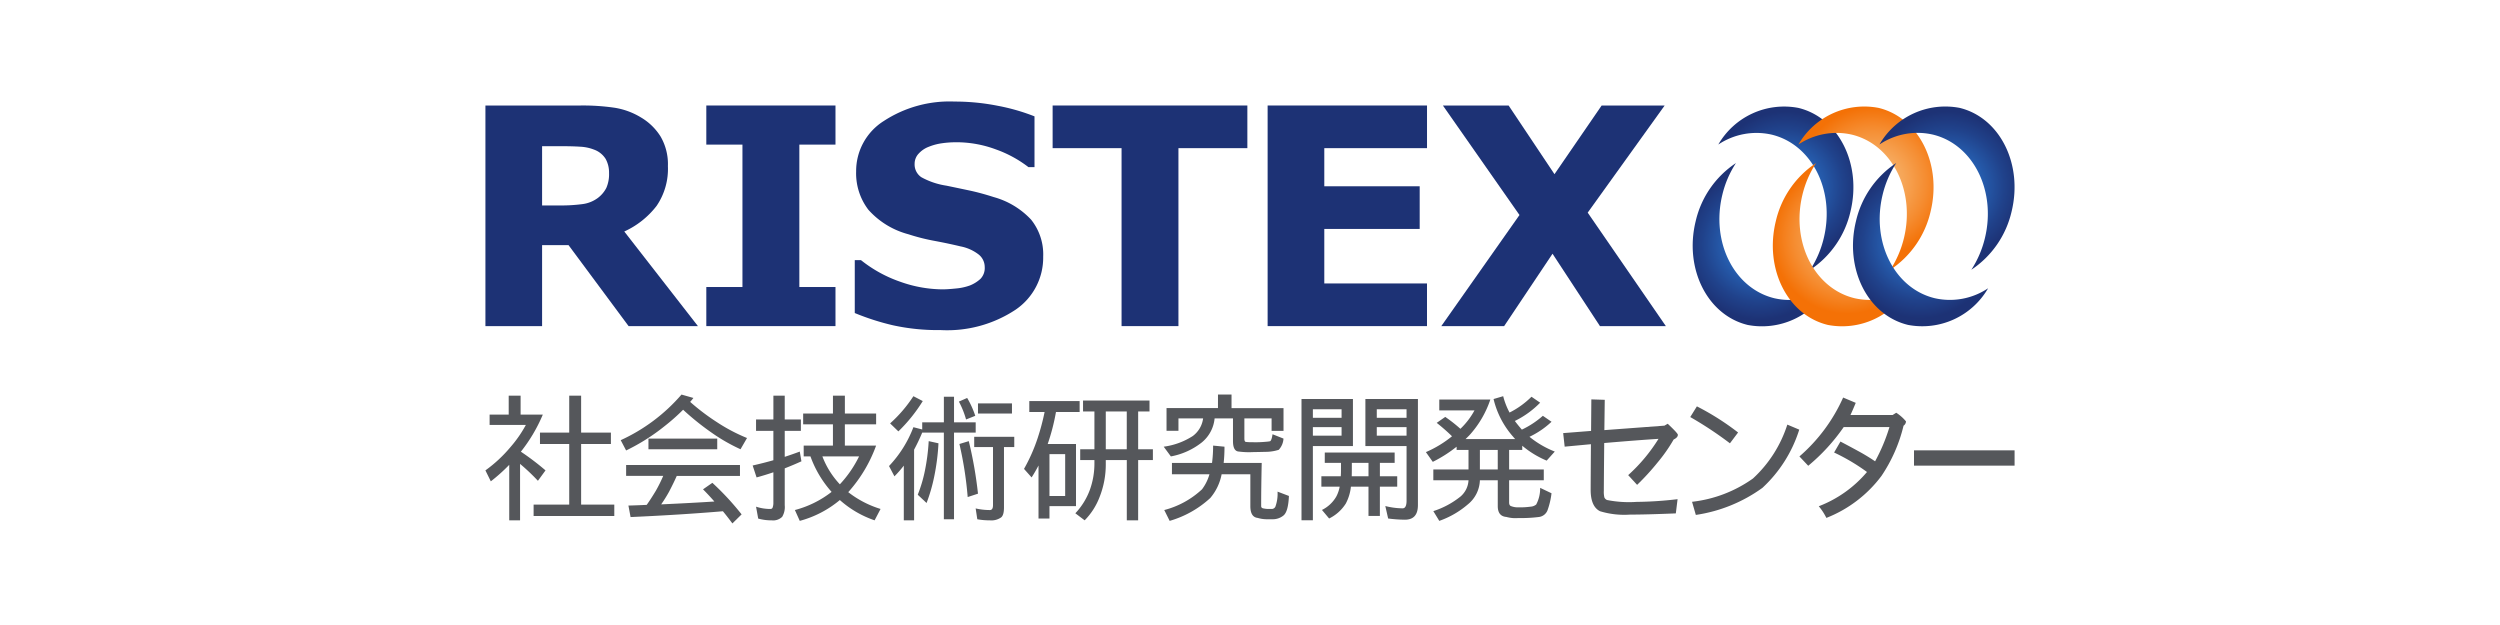 <svg id="レイヤー_1" data-name="レイヤー 1" xmlns="http://www.w3.org/2000/svg" xmlns:xlink="http://www.w3.org/1999/xlink" width="160" height="40" viewBox="0 0 160 40"><defs><style>.cls-1{fill:#fff;}.cls-2{fill:#1d3275;}.cls-3{fill:url(#radial-gradient);}.cls-4{fill:url(#radial-gradient-2);}.cls-5{fill:url(#radial-gradient-3);}.cls-6{fill:url(#radial-gradient-4);}.cls-7{fill:url(#radial-gradient-5);}.cls-8{fill:url(#radial-gradient-6);}.cls-9{fill:#55575b;}</style><radialGradient id="radial-gradient" cx="112.063" cy="50.716" r="4.361" gradientTransform="translate(-10.77 -40.183) scale(1.101)" gradientUnits="userSpaceOnUse"><stop offset="0" stop-color="#2e88e7"/><stop offset="0.285" stop-color="#296dc3"/><stop offset="0.767" stop-color="#20428b"/><stop offset="1" stop-color="#1d3275"/></radialGradient><radialGradient id="radial-gradient-2" cx="-206.213" cy="47.339" r="4.8" gradientTransform="matrix(1.001, -0, 0, 1, 320.699, -35.415)" xlink:href="#radial-gradient"/><radialGradient id="radial-gradient-3" cx="-1234.974" cy="230.831" r="7.02" gradientTransform="matrix(0.684, -0, 0, 0.684, 964.593, -146.254)" gradientUnits="userSpaceOnUse"><stop offset="0.006" stop-color="#f7bb79"/><stop offset="0.157" stop-color="#f7b570"/><stop offset="0.404" stop-color="#f6a658"/><stop offset="0.714" stop-color="#f58c30"/><stop offset="1" stop-color="#f47106"/></radialGradient><radialGradient id="radial-gradient-4" cx="-1237.368" cy="236.157" r="7.02" xlink:href="#radial-gradient-3"/><radialGradient id="radial-gradient-5" cx="-197.603" cy="50.981" r="4.8" gradientTransform="matrix(1.001, -0, 0, 1, 320.699, -35.415)" xlink:href="#radial-gradient"/><radialGradient id="radial-gradient-6" cx="-195.91" cy="47.339" r="4.8" gradientTransform="matrix(1.001, -0, 0, 1, 320.699, -35.415)" xlink:href="#radial-gradient"/></defs><rect class="cls-1" width="160" height="40"/><path class="cls-2" d="M44.667,20.871H40.23L36.387,15.689h-1.693v5.182H31.067V6.752h6.105a14.039,14.039,0,0,1,2.152.142,4.638,4.638,0,0,1,1.687.616,3.681,3.681,0,0,1,1.266,1.227,3.513,3.513,0,0,1,.469,1.891,4.2,4.2,0,0,1-.724,2.549,5.457,5.457,0,0,1-2.068,1.639Zm-5.688-9.794a1.795,1.795,0,0,0-.218-.907,1.457,1.457,0,0,0-.747-.596,2.778,2.778,0,0,0-.861-.184c-.328-.021-.709-.033-1.145-.033H34.694v3.792h1.116a10.315,10.315,0,0,0,1.457-.085,2.095,2.095,0,0,0,.984-.387,1.897,1.897,0,0,0,.553-.648A2.174,2.174,0,0,0,38.979,11.077Z"/><path class="cls-2" d="M53.471,20.871H45.204V18.369h2.313V9.255H45.204V6.752h8.267V9.255H51.158v9.114h2.313Z"/><path class="cls-2" d="M66.764,16.433a4.027,4.027,0,0,1-1.767,3.388,7.92,7.92,0,0,1-4.798,1.304,13.4,13.4,0,0,1-3.055-.308,15.736,15.736,0,0,1-2.439-.783V16.649h.398a8.424,8.424,0,0,0,2.524,1.387,8.194,8.194,0,0,0,2.685.483q.331,0,.872-.056a3.535,3.535,0,0,0,.881-.19,2.2,2.2,0,0,0,.687-.428.999.999,0,0,0,.27-.759,1.026,1.026,0,0,0-.393-.802A2.734,2.734,0,0,0,61.479,15.77q-.795-.191-1.681-.356a12.88,12.88,0,0,1-1.662-.422,5.22,5.22,0,0,1-2.561-1.569,3.847,3.847,0,0,1-.782-2.459,3.782,3.782,0,0,1,1.767-3.218A7.692,7.692,0,0,1,61.102,6.5a14.095,14.095,0,0,1,2.752.27,12.913,12.913,0,0,1,2.354.677v3.249h-.388a7.556,7.556,0,0,0-2.089-1.136,7.243,7.243,0,0,0-2.524-.456,6.587,6.587,0,0,0-.905.062,3.587,3.587,0,0,0-.867.23,1.66,1.66,0,0,0-.634.429.94.94,0,0,0-.265.656.984.984,0,0,0,.426.858,4.767,4.767,0,0,0,1.61.544q.776.161,1.492.313.714.153,1.538.418a5.145,5.145,0,0,1,2.391,1.446A3.558,3.558,0,0,1,66.764,16.433Z"/><path class="cls-2" d="M79.831,9.482H75.42V20.871H71.78V9.482H67.368V6.752H79.831Z"/><path class="cls-2" d="M91.328,20.871H81.128V6.752h10.201V9.482H84.755V11.922h6.105v2.73H84.755V18.141h6.573Z"/><path class="cls-2" d="M106.615,20.871h-4.218l-3.035-4.632-3.097,4.632h-4.022l5.004-7.11L92.345,6.752h4.206l2.936,4.396,3.019-4.396h4.033l-4.926,6.857Z"/><path class="cls-3" d="M116.98,18.453a4.381,4.381,0,0,1-3.419.635c-2.578-.626-4.069-3.593-3.33-6.628a6.43,6.43,0,0,1,.869-2.023,6.102,6.102,0,0,0-2.579,3.73c-.738,3.037.755,6.004,3.331,6.63A4.866,4.866,0,0,0,116.98,18.453Z"/><path class="cls-4" d="M109.971,9.251a4.393,4.393,0,0,1,3.421-.633c2.576.624,4.066,3.593,3.327,6.629a6.467,6.467,0,0,1-.867,2.022,6.103,6.103,0,0,0,2.578-3.732c.736-3.037-.754-6.004-3.328-6.63A4.864,4.864,0,0,0,109.971,9.251Z"/><path class="cls-5" d="M115.098,9.25a4.39,4.39,0,0,1,3.421-.633c2.577.623,4.068,3.592,3.331,6.628a6.5,6.5,0,0,1-.87,2.02,6.109,6.109,0,0,0,2.579-3.731c.736-3.035-.753-6.003-3.329-6.629A4.869,4.869,0,0,0,115.098,9.25Z"/><path class="cls-6" d="M122.11,18.452a4.389,4.389,0,0,1-3.421.633c-2.577-.626-4.068-3.593-3.331-6.628a6.497,6.497,0,0,1,.871-2.022,6.105,6.105,0,0,0-2.579,3.73c-.738,3.038.752,6.005,3.33,6.63A4.867,4.867,0,0,0,122.11,18.452Z"/><path class="cls-7" d="M127.239,18.448h0a4.387,4.387,0,0,1-3.42.636c-2.576-.625-4.068-3.594-3.329-6.63a6.483,6.483,0,0,1,.869-2.02,6.101,6.101,0,0,0-2.579,3.73c-.738,3.038.753,6.004,3.332,6.63A4.866,4.866,0,0,0,127.239,18.448Z"/><path class="cls-8" d="M120.284,9.248a4.38,4.38,0,0,1,3.422-.633c2.576.624,4.066,3.593,3.327,6.628a6.484,6.484,0,0,1-.868,2.022,6.12,6.12,0,0,0,2.578-3.731c.737-3.036-.754-6.005-3.327-6.63A4.873,4.873,0,0,0,120.284,9.248Z"/><path class="cls-9" d="M32.557,25.322h.762v1.213h1.421a10.127,10.127,0,0,1-1.404,2.373,16.638,16.638,0,0,1,1.577,1.197l-.486.666a13.072,13.072,0,0,0-1.143-1.082v3.613h-.693V29.749a10.936,10.936,0,0,1-1.179,1.057l-.346-.701a8.708,8.708,0,0,0,1.611-1.499,7.77,7.77,0,0,0,.979-1.412H31.335v-.658H32.557Zm2.001,2.365h1.872V25.322h.762v2.365h1.906V28.415H37.192v3.881h2.123v.728H34.151v-.728h2.279V28.415H34.558Z"/><path class="cls-9" d="M43.616,25.252l.762.217a3.03,3.03,0,0,1-.208.252,14.043,14.043,0,0,0,1.716,1.299A11.052,11.052,0,0,0,47.809,28.033l-.416.719A11.498,11.498,0,0,1,45.513,27.669a16.913,16.913,0,0,1-1.794-1.446,12.493,12.493,0,0,1-1.17,1.038,12.923,12.923,0,0,1-2.477,1.569l-.346-.659A11.375,11.375,0,0,0,43.616,25.252Zm-3.544,4.506h7.286v.701H43.312c-.122.278-.286.616-.494,1.015a9.03,9.03,0,0,1-.503.806q1.906-.087,3.405-.183-.346-.398-.727-.78l.598-.416a17.328,17.328,0,0,1,1.872,2.019L46.872,33.5q-.284-.389-.606-.78-2.67.226-5.909.372l-.138-.736q.597-.016,1.17-.044.277-.39.589-.91a9.293,9.293,0,0,0,.468-.945H40.072Zm1.429-1.689h4.402v.684H41.501Z"/><path class="cls-9" d="M48.387,26.846h1.11V25.322h.726v1.524h1.033v.728H50.223v1.664c.335-.11.657-.223.963-.337l.105.623q-.511.233-1.068.451v2.357a1.219,1.219,0,0,1-.164.745.828.828,0,0,1-.675.225,3.115,3.115,0,0,1-.859-.113l-.138-.762a2.906,2.906,0,0,0,.901.147c.081,0,.133-.025.155-.078a.874.874,0,0,0,.053-.337V30.226q-.53.181-1.075.329l-.251-.763q.692-.156,1.326-.337V27.574H48.387Zm3.015-.381h1.907V25.322h.763v1.143h2v.693H54.071v1.36h2a9.093,9.093,0,0,1-1.783,2.98,6.395,6.395,0,0,0,2.068,1.075l-.381.728a6.463,6.463,0,0,1-2.225-1.299,6.704,6.704,0,0,1-2.565,1.334l-.312-.694a6.498,6.498,0,0,0,2.349-1.161,6.922,6.922,0,0,1-1.352-2.27h-.434v-.693h1.872V27.158H51.402Zm1.231,2.746a5.403,5.403,0,0,0,1.118,1.785,7.299,7.299,0,0,0,1.229-1.785Z"/><path class="cls-9" d="M58.458,27.34l.564.147V27.028h1.386V25.392h.65V27.028h1.386v.659H61.057v5.544h-.65V27.687H59.021a12.021,12.021,0,0,1-.519,1.092v4.523h-.659V29.801a6.957,6.957,0,0,1-.599.684l-.347-.658A7.451,7.451,0,0,0,58.458,27.34Zm0-1.983.599.311A10.067,10.067,0,0,1,57.496,27.609l-.529-.511A8.726,8.726,0,0,0,58.458,25.357Zm.98,2.876.624.138a14.09,14.09,0,0,1-.278,2.157,10.599,10.599,0,0,1-.484,1.664l-.564-.529a8.876,8.876,0,0,0,.46-1.551A13.139,13.139,0,0,0,59.437,28.233Zm2.46-2.764a5.788,5.788,0,0,1,.519,1.143l-.589.234a5.605,5.605,0,0,0-.459-1.144Zm.104,2.764a25.819,25.819,0,0,1,.589,3.362l-.659.216a23.454,23.454,0,0,0-.529-3.396Zm.347-.277h2.564v.658h-.658v3.856c0,.341-.064.557-.192.65a1.079,1.079,0,0,1-.71.182,4.315,4.315,0,0,1-.806-.07l-.105-.693a4.002,4.002,0,0,0,.911.104q.199,0,.199-.311V28.614H62.349Zm.242-2.14h2.175v.649h-2.175Z"/><path class="cls-9" d="M65.875,25.668h3.222v.702H67.582a13.382,13.382,0,0,1-.529,2.045h1.811v3.976H67.166V33.188H66.465V29.792q-.217.416-.442.763l-.486-.546a10.997,10.997,0,0,0,.875-1.976,14.7,14.7,0,0,0,.442-1.663h-.979ZM67.166,31.742h1.005v-2.678H67.166Zm2.148-6.108h4.255v.701H72.842v2.417h.943v.693h-.943l-.001,3.856h-.726V29.445H70.77v.217a5.662,5.662,0,0,1-.407,2.175,4.276,4.276,0,0,1-.945,1.464l-.596-.451a4.396,4.396,0,0,0,.935-1.516,4.971,4.971,0,0,0,.286-1.673v-.217h-.91v-.693h.91V26.335h-.728Zm2.799,3.119V26.335H70.77v2.417Z"/><path class="cls-9" d="M77.951,25.252h.867v.867h3.327v1.456h-.763v-.796H79.64V28.068c0,.145.037.217.113.217a3.317,3.317,0,0,0,.415.017,6.719,6.719,0,0,0,.798-.025,2.695,2.695,0,0,0,.312-.035c.067-.023.124-.173.164-.45l.701.277a1.139,1.139,0,0,1-.304.719,2.783,2.783,0,0,1-.84.13c-.201.006-.479.011-.832.017a4.849,4.849,0,0,1-.866-.034q-.39-.009-.39-.668v-1.456H77.735a2.26,2.26,0,0,1-.823,1.541,4.519,4.519,0,0,1-1.976.893l-.459-.623a4.521,4.521,0,0,0,1.863-.684,1.668,1.668,0,0,0,.659-1.127H75.421v.796h-.763v-1.456h3.292Zm-2.946,4.375h2.565a8.348,8.348,0,0,0,.069-1.109l.728.07a9.489,9.489,0,0,1-.052,1.039h2.435q-.036,1.638-.035,2.764c0,.081.046.13.139.147a1.565,1.565,0,0,0,.389.035h.175a.262.262,0,0,0,.207-.147,2.434,2.434,0,0,0,.138-.962l.728.277q-.043,1.014-.355,1.256a1.071,1.071,0,0,1-.718.234h-.252a2.088,2.088,0,0,1-.676-.085q-.468-.053-.468-.755V30.355H78.184a3.308,3.308,0,0,1-.726,1.517,6.488,6.488,0,0,1-2.6,1.464l-.346-.694a5.59,5.59,0,0,0,2.417-1.326,2.92,2.92,0,0,0,.476-.962H75.004Z"/><path class="cls-9" d="M86.588,25.534v3.015H84.024v4.748H83.296V25.534Zm-2.564,1.204h1.837v-.546H84.024Zm0,1.143h1.837v-.546H84.024Zm.762,1.083h4.472v.658h-.945v.858h1.109v.668H88.312v1.871h-.729v-1.871H86.458a2.946,2.946,0,0,1-.329,1.083,2.634,2.634,0,0,1-1.065.953l-.459-.547a2.16,2.16,0,0,0,.917-.857,2.135,2.135,0,0,0,.217-.632H84.568v-.668h1.24a1.056,1.056,0,0,0,.008-.137c.006-.024.008-.264.008-.72H84.785Zm2.798,1.516v-.858H86.518q0,.694-.008.858Zm.148-4.946h3.015v6.792q0,.934-.831.935a8.699,8.699,0,0,1-1.075-.077l-.181-.798a4.614,4.614,0,0,0,1.109.147c.166,0,.251-.164.251-.493V28.549H87.385V25.534Zm.382,1.204h1.905v-.546h-1.905Zm1.905,1.143v-.546h-1.905v.546Z"/><path class="cls-9" d="M92.114,25.572h3.267a6.421,6.421,0,0,1-1.343,2.288q-.121.121-.243.242H96.975a1.5,1.5,0,0,1-.13-.147,5.58,5.58,0,0,1-1.257-2.417l.616-.182a4.64,4.64,0,0,0,.407,1.048,5.47,5.47,0,0,0,1.404-1.013l.554.381a5.85,5.85,0,0,1-1.619,1.17c.137.184.288.369.449.554a5.682,5.682,0,0,0,1.344-.885l.555.382a5.501,5.501,0,0,1-1.412.962,6.071,6.071,0,0,0,1.62.945l-.52.58A6.076,6.076,0,0,1,97.424,28.527v.269h-.84v1.248h2.218V30.737h-2.218v1.421c0,.139.049.219.147.242a1.158,1.158,0,0,0,.434.07,4.933,4.933,0,0,0,.788-.043.626.626,0,0,0,.364-.139,2.178,2.178,0,0,0,.252-1.066l.728.347a4.813,4.813,0,0,1-.26,1.1.678.678,0,0,1-.529.416,9.088,9.088,0,0,1-1.342.07,2.137,2.137,0,0,1-.753-.07q-.555-.043-.556-.693V30.737H94.713a2.065,2.065,0,0,1-.78,1.551,5.671,5.671,0,0,1-1.819,1.048L91.733,32.712a5.439,5.439,0,0,0,1.741-.935,1.467,1.467,0,0,0,.511-1.04H91.733v-.693h2.252V28.796h-.762v-.207a8.622,8.622,0,0,1-1.525.97l-.441-.624A7.022,7.022,0,0,0,92.929,27.921a12.137,12.137,0,0,0-.98-.858l.547-.381a9.595,9.595,0,0,1,.97.762,4.768,4.768,0,0,0,.901-1.178H92.114Zm3.742,4.472V28.796H94.713v1.248Z"/><path class="cls-9" d="M107.383,27.826c0,.116-.09.217-.269.302a10.239,10.239,0,0,1-1.031,1.474,15.483,15.483,0,0,1-1.308,1.429l-.571-.623a10.737,10.737,0,0,0,1.941-2.322q-1.249.078-3.475.267-.025,2.636-.025,3.059a1.529,1.529,0,0,0,.035.424.325.325,0,0,0,.172.165,7.201,7.201,0,0,0,1.889.12,24.034,24.034,0,0,0,2.624-.174l-.112.91q-1.925.078-2.938.078a5.317,5.317,0,0,1-1.915-.217q-.596-.302-.598-1.361,0-.441.017-2.928l-1.68.157-.096-.867,1.786-.14.017-2.018.858.027-.025,1.94,3.845-.286.21-.122Q107.383,27.73,107.383,27.826Z"/><path class="cls-9" d="M111.237,27.679l-.521.693a23.589,23.589,0,0,0-2.54-1.681l.425-.684A16.585,16.585,0,0,1,111.237,27.679Zm3.915-.182a8.565,8.565,0,0,1-2.356,3.725,9.664,9.664,0,0,1-4.263,1.733l-.242-.84a8.332,8.332,0,0,0,3.898-1.491,7.999,7.999,0,0,0,2.2-3.449Z"/><path class="cls-9" d="M121.983,26.968a.349.349,0,0,1-.156.277,9.861,9.861,0,0,1-1.413,3.214,8.082,8.082,0,0,1-3.526,2.687,3.701,3.701,0,0,0-.486-.746,7.605,7.605,0,0,0,3.085-2.192,12.647,12.647,0,0,0-2.105-1.247l.407-.702q.788.416,1.117.599a12.3,12.3,0,0,1,1.1.666,11.511,11.511,0,0,0,.919-2.192h-2.928a12.308,12.308,0,0,1-2.27,2.478l-.564-.598a10.772,10.772,0,0,0,2.798-3.769l.806.339c-.116.283-.228.542-.338.78H121.125l.234-.147A2.725,2.725,0,0,1,121.983,26.968Z"/><path class="cls-9" d="M128.933,29.801h-6.437v-.979h6.437Z"/></svg>